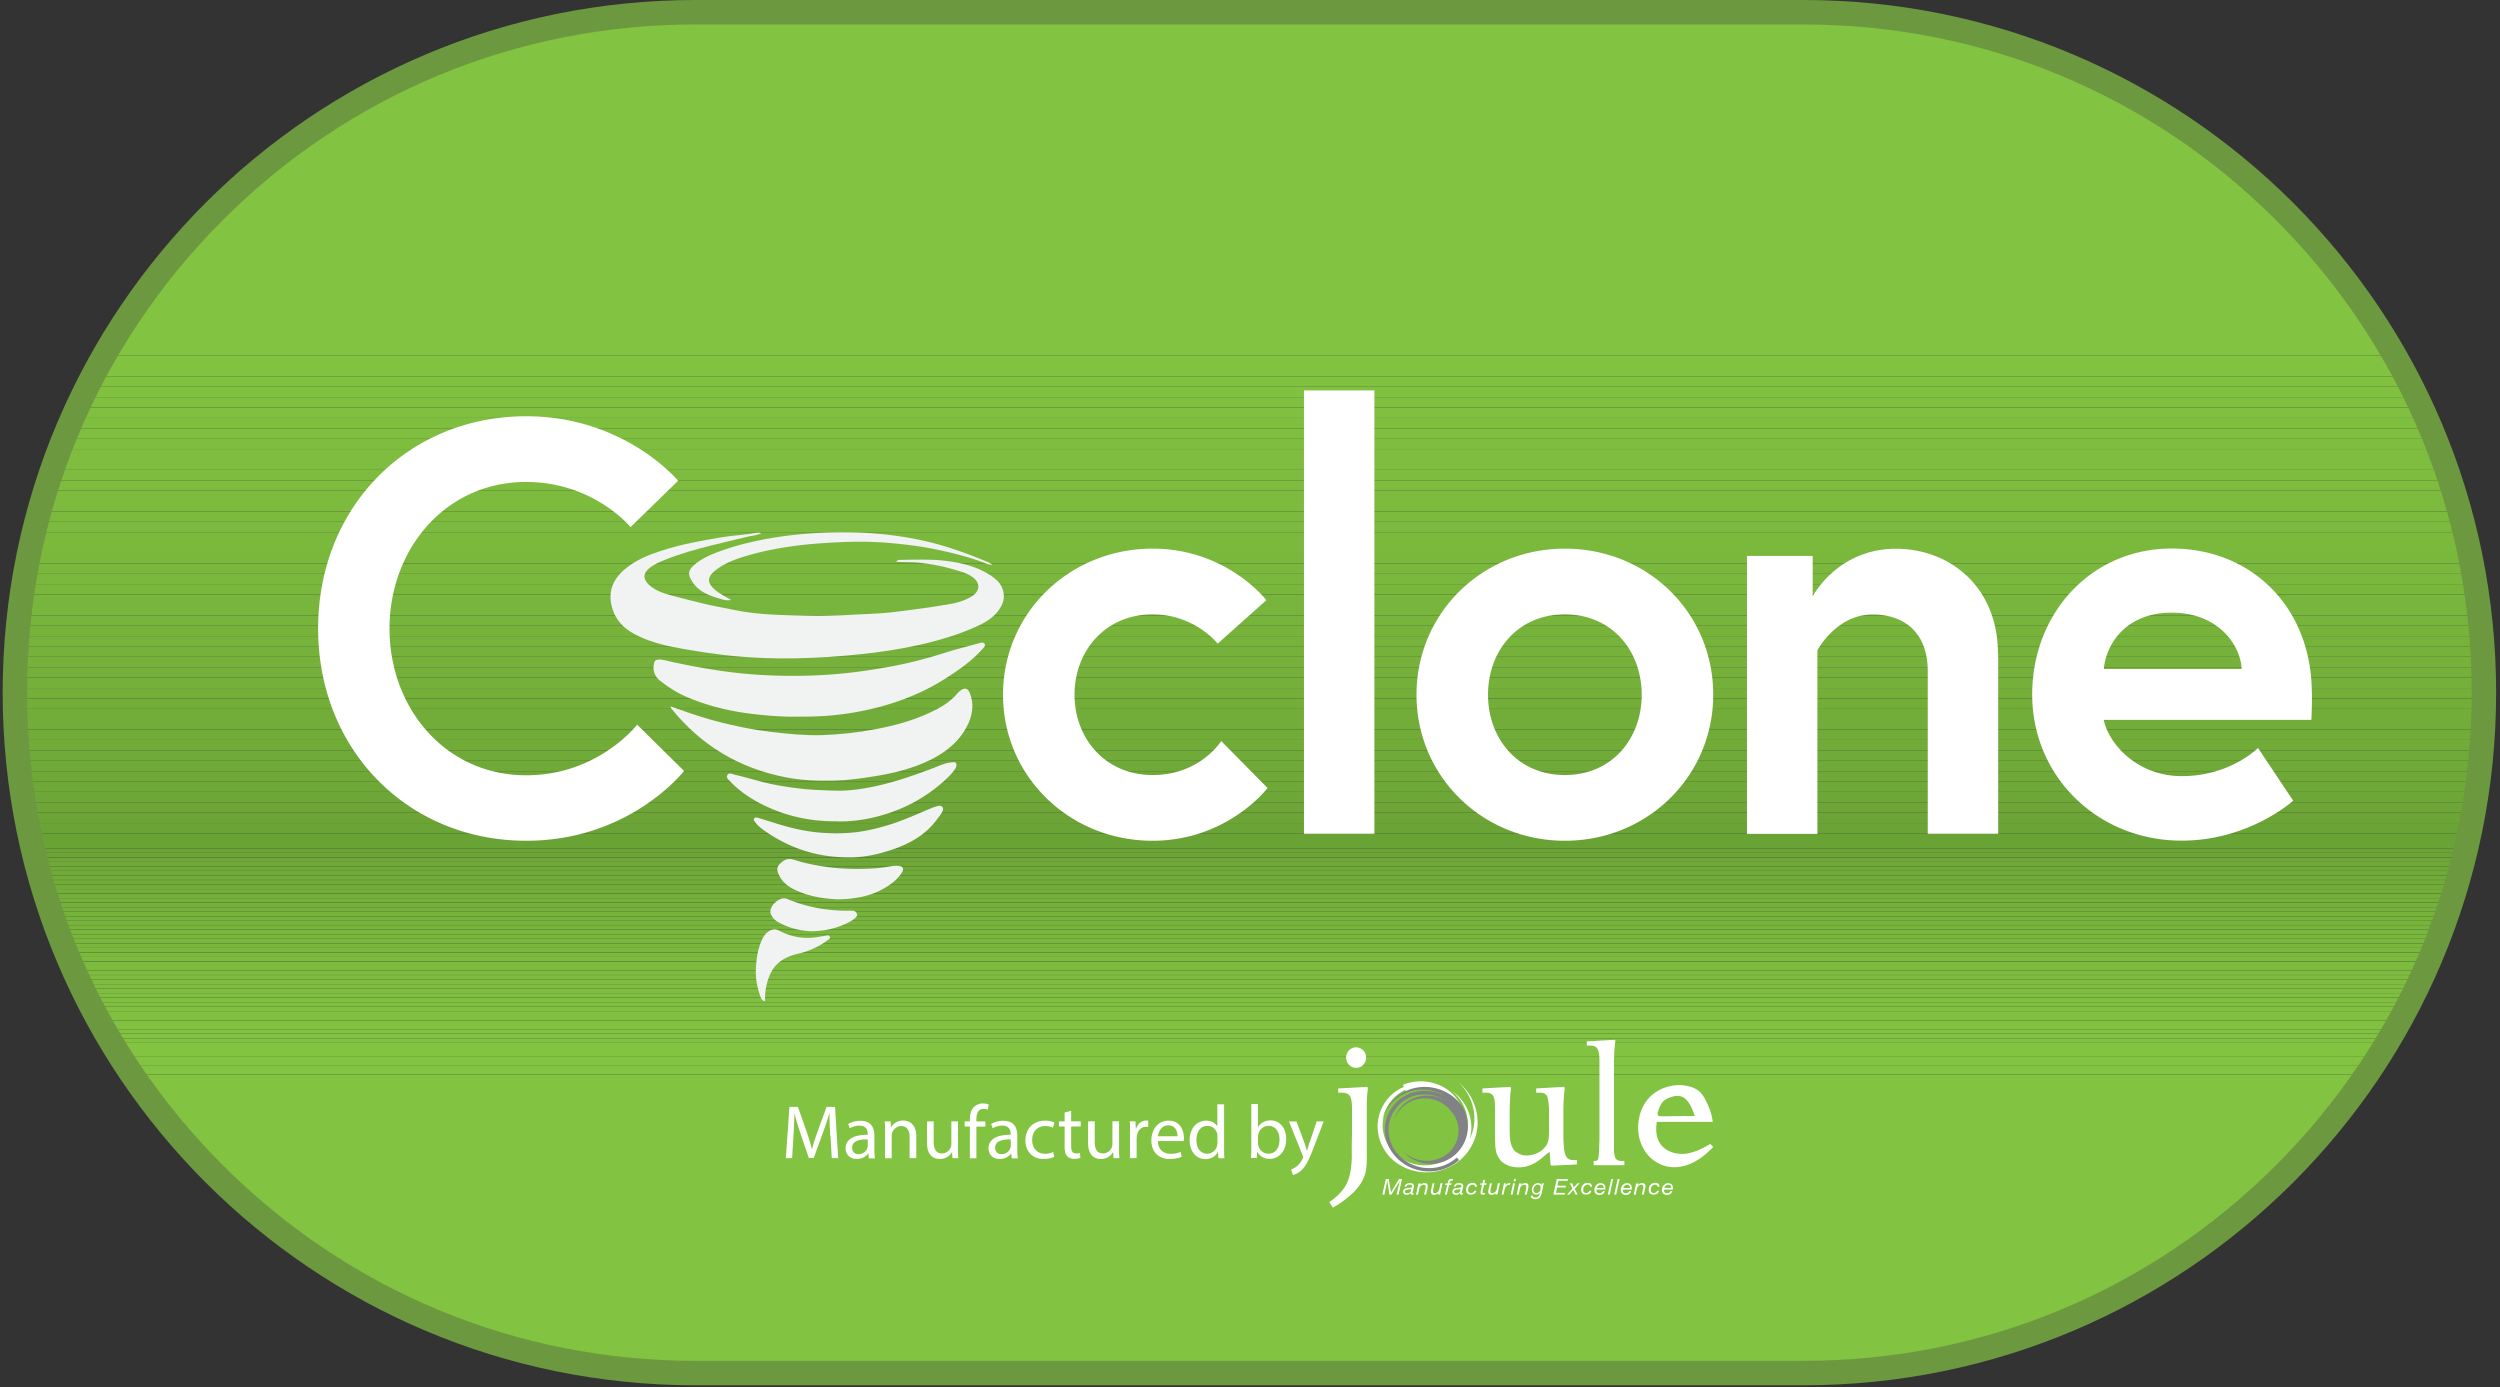 <svg xmlns="http://www.w3.org/2000/svg" id="Layer_1" version="1.1" viewBox="0 0 206.6 114.65"><rect x="0" y="0" width="206.6" height="114.65" fill="#333333" stroke="none"/><defs><clipPath id="clippath"><path d="M57.46 113.47c-31.01 0-56.23-25.23-56.23-56.23S26.45 1.01 57.46 1.01h91.58c31.01 0 56.23 25.22 56.23 56.23s-25.22 56.23-56.23 56.23z" style="fill:none"/></clipPath><style>.st1{fill:#71ac39}.st2{fill:#79b73d}.st3{fill:#f1f2f2}.st4{fill:#6ba436}.st5{fill:#78b53c}.st6{fill:#7fbf40}.st7{fill:#7ab73d}.st8{fill:#7ab83d}.st10,.st9{fill:#fff}.st11{fill:#6ca536}.st12{fill:#71ab38}.st13{fill:#76b23b}.st14{fill:#74af3a}.st10{fill-rule:evenodd}.st17{fill:#7fbe3f}.st18{fill:#6fa938}.st21{fill:#81c240}.st28{fill:#80c040}.st30{fill:#7cbb3e}.st31{fill:#7ebe3f}.st32{fill:#73ae39}.st33{fill:#76b33b}.st35{fill:#7bb93d}.st36{fill:#70aa38}.st37{fill:#7dbc3f}.st38{fill:#81c140}.st42{fill:#6ea837}.st43{fill:#7dbc3e}.st44{fill:#72ad39}.st45{fill:#7ebd3f}.st47{fill:#6da737}.st48{fill:#81c241}.st51{fill:#79b63c}.st52{fill:#82c341}.st54{fill:#7cba3e}.st55{fill:#74b03a}</style></defs><g style="clip-path:url(#clippath)"><path d="M1.23 1.01h204.04v24.94H1.23z" class="st52"/><path d="M1.23 25.95h204.04v.86H1.23zm0 .86h204.04v.86H1.23zm0 .86h204.04v.86H1.23zm0 .86h204.04v.86H1.23z" class="st52"/><path d="M1.23 29.39h204.04v.86H1.23z" class="st48"/><path d="M1.23 30.24h204.04v.86H1.23z" class="st21"/><path d="M1.23 31.1h204.04v.86H1.23z" class="st38"/><path d="M1.23 31.96h204.04v.86H1.23z" style="fill:#80c140"/><path d="M1.23 32.82h204.04v.86H1.23z" class="st28"/><path d="M1.23 33.68h204.04v.86H1.23z" style="fill:#80bf40"/><path d="M1.23 34.54h204.04v.86H1.23z" class="st6"/><path d="M1.23 35.4h204.04v.86H1.23z" class="st17"/><path d="M1.23 36.25h204.04v.86H1.23z" class="st31"/><path d="M1.23 37.11h204.04v.86H1.23zm0 .86h204.04v.86H1.23z" class="st45"/><path d="M1.23 38.83h204.04v.86H1.23z" class="st37"/><path d="M1.23 39.69h204.04v.86H1.23z" class="st43"/><path d="M1.23 40.55h204.04v.86H1.23z" style="fill:#7dbb3e"/><path d="M1.23 41.4h204.04v.86H1.23z" class="st30"/><path d="M1.23 42.26h204.04v.86H1.23z" class="st54"/><path d="M1.23 43.12h204.04v.86H1.23z" style="fill:#7bba3e"/><path d="M1.23 43.98h204.04v.86H1.23zm0 .86h204.04v.86H1.23z" class="st35"/><path d="M1.23 45.7h204.04v.86H1.23z" class="st8"/><path d="M1.23 46.56h204.04v.86H1.23z" class="st7"/><path d="M1.23 47.41h204.04v.86H1.23z" class="st2"/><path d="M1.23 48.27h204.04v.86H1.23z" class="st51"/><path d="M1.23 49.13h204.04v.86H1.23zm0 .86h204.04v.86H1.23z" class="st5"/><path d="M1.23 50.85h204.04v.86H1.23z" style="fill:#77b43c"/><path d="M1.23 51.71h204.04v.86H1.23z" style="fill:#77b33b"/><path d="M1.23 52.57h204.04v.86H1.23z" class="st33"/><path d="M1.23 53.42h204.04v.86H1.23z" class="st13"/><path d="M1.23 54.28h204.04v.86H1.23z" style="fill:#75b13b"/><path d="M1.23 55.14h204.04V56H1.23z" style="fill:#75b03a"/><path d="M1.23 56h204.04v.86H1.23z" class="st55"/><path d="M1.23 56.86h204.04v.86H1.23z" class="st14"/><path d="M1.23 57.72h204.04v.86H1.23z" class="st32"/><path d="M1.23 58.57h204.04v.86H1.23zm0 .86h204.04v.86H1.23z" class="st44"/><path d="M1.23 60.29h204.04v.86H1.23z" class="st1"/><path d="M1.23 61.15h204.04v.86H1.23z" class="st12"/><path d="M1.23 62.01h204.04v.86H1.23z" class="st36"/><path d="M1.23 62.87h204.04v.86H1.23z" class="st18"/><path d="M1.23 63.73h204.04v.86H1.23z" style="fill:#6fa837"/><path d="M1.23 64.58h204.04v.86H1.23z" class="st42"/><path d="M1.23 65.44h204.04v.86H1.23z" class="st47"/><path d="M1.23 66.3h204.04v.86H1.23z" style="fill:#6da636"/><path d="M1.23 67.16h204.04v.86H1.23z" class="st11"/><path d="M1.23 68.02h204.04v.86H1.23z" class="st4"/><path d="M1.23 68.88h204.04v.86H1.23zm0 .86h204.04v.37H1.23z" style="fill:#6aa335"/><path d="M1.23 70.11h204.04v.37H1.23z" class="st4"/><path d="M1.23 70.48h204.04v.37H1.23z" class="st11"/><path d="M1.23 70.86h204.04v.37H1.23z" class="st47"/><path d="M1.23 71.23h204.04v.37H1.23z" class="st42"/><path d="M1.23 71.6h204.04v.37H1.23z" class="st18"/><path d="M1.23 71.98h204.04v.37H1.23z" class="st36"/><path d="M1.23 72.35h204.04v.37H1.23z" class="st12"/><path d="M1.23 72.73h204.04v.37H1.23z" class="st1"/><path d="M1.23 73.1h204.04v.37H1.23z" class="st44"/><path d="M1.23 73.47h204.04v.37H1.23z" class="st32"/><path d="M1.23 73.85h204.04v.37H1.23z" class="st14"/><path d="M1.23 74.22h204.04v.37H1.23z" class="st55"/><path d="M1.23 74.6h204.04v.37H1.23z" style="fill:#75b13a"/><path d="M1.23 74.97h204.04v.37H1.23z" class="st13"/><path d="M1.23 75.34h204.04v.37H1.23z" class="st33"/><path d="M1.23 75.72h204.04v.37H1.23z" style="fill:#77b43b"/><path d="M1.23 76.09h204.04v.37H1.23z" style="fill:#78b43c"/><path d="M1.23 76.46h204.04v.37H1.23z" class="st5"/><path d="M1.23 76.84h204.04v.37H1.23z" class="st51"/><path d="M1.23 77.21h204.04v.37H1.23z" class="st2"/><path d="M1.23 77.59h204.04v.37H1.23z" class="st7"/><path d="M1.23 77.96h204.04v.37H1.23z" class="st8"/><path d="M1.23 78.33h204.04v.37H1.23z" class="st35"/><path d="M1.23 78.71h204.04v.37H1.23z" style="fill:#7bb93e"/><path d="M1.23 79.08h204.04v.37H1.23z" class="st54"/><path d="M1.23 79.46h204.04v.37H1.23zm0 .37h204.04v.37H1.23z" class="st30"/><path d="M1.23 80.2h204.04v.37H1.23z" class="st43"/><path d="M1.23 80.58h204.04v.37H1.23z" class="st37"/><path d="M1.23 80.95h204.04v.37H1.23zm0 .38h204.04v.37H1.23z" class="st45"/><path d="M1.23 81.7h204.04v.37H1.23z" class="st31"/><path d="M1.23 82.07h204.04v.37H1.23z" class="st17"/><path d="M1.23 82.45h204.04v.37H1.23z" style="fill:#7fbf3f"/><path d="M1.23 82.82h204.04v.37H1.23z" class="st6"/><path d="M1.23 83.19h204.04v.37H1.23zm0 .38h204.04v.37H1.23zm0 .37h204.04v.37H1.23z" class="st28"/><path d="M1.23 84.32h204.04v.37H1.23zm0 .37h204.04v.37H1.23z" class="st38"/><path d="M1.23 85.06h204.04v.37H1.23z" class="st21"/><path d="M1.23 85.44h204.04v.37H1.23z" class="st48"/><path d="M1.23 85.81h204.04v.37H1.23z" style="fill:#82c241"/><path d="M1.23 86.19h204.04v.37H1.23zm0 .37h204.04v.37H1.23zm0 .37h204.04v.37H1.23zm0 .38h204.04v.37H1.23zm0 .37h204.04v.37H1.23zm0 .38h204.04v.37H1.23zm0 .37h204.04v.37H1.23z" class="st52"/><path d="M1.23 88.8h204.04v24.67H1.23z" class="st52"/></g><path d="M149.04 2.02c14.75 0 28.62 5.74 39.05 16.17s16.17 24.3 16.17 39.05-5.74 28.62-16.17 39.05-24.3 16.17-39.05 16.17H57.46c-14.75 0-28.62-5.74-39.05-16.17S2.24 71.99 2.24 57.24s5.74-28.62 16.17-39.05S42.71 2.02 57.46 2.02zm0-2.02H57.46C25.85 0 .22 25.63.22 57.24s25.63 57.24 57.24 57.24h91.58c31.61 0 57.24-25.63 57.24-57.24S180.65 0 149.04 0" style="fill:#6c983f"/><path d="m114.77 97.44.18 1.1.66-1.1h.25l-.28 1.28h-.17l.27-1.12-.69 1.12h-.17l-.17-1.12h-.01l-.23 1.12h-.17l.28-1.28zm1.4 1.14s.08.03.12.03q.195 0 .27-.12c.03-.03.04-.07.05-.11 0-.04.02-.08.03-.13q-.03.03-.09.03c-.03 0-.07.01-.11.02-.04 0-.08 0-.12.01s-.07.01-.11.03-.06.03-.08.05q-.03.03-.03.09c0 .04.02.08.05.1m-.03-.64s.06-.07.09-.09c.04-.03.08-.04.13-.06.05-.01.1-.02.15-.02s.09 0 .14.01c.04 0 .08.02.11.04s.06.04.08.07q.03.045.03.12c0 .03 0 .05-.01.09 0 .03-.01.06-.02.08l-.06.25s0 .04-.02.06c0 .02-.01.05-.01.07s0 .04.01.04c0 0 .02.01.03.01h.06l-.02.11s-.03 0-.05.01h-.05c-.04 0-.08-.01-.1-.03s-.03-.05-.03-.1-.08.07-.13.1c-.05.02-.12.03-.2.03-.04 0-.08 0-.12-.01-.04 0-.07-.02-.09-.05a.16.16 0 0 1-.06-.08c-.02-.03-.02-.07-.02-.12 0-.07.02-.12.05-.16q.045-.06.12-.09c.05-.02.1-.03.16-.04.06 0 .11-.01.17-.02.04 0 .08 0 .11-.01.03 0 .06-.01.08-.02.02 0 .03-.02.04-.04 0-.02.01-.04.01-.07s0-.05-.02-.06c-.01-.02-.03-.03-.05-.04-.02 0-.04-.02-.06-.02h-.16c-.03 0-.06.02-.08.03s-.04.03-.06.05-.03.05-.03.08h-.16c0-.05.02-.1.05-.13m1.28-.14-.03.14q.06-.075.15-.12c.06-.03.13-.04.19-.04.09 0 .16.02.2.06s.07.1.07.18v.08c0 .03-.01.07-.02.1l-.12.53h-.16l.12-.54v-.14c0-.04-.02-.08-.05-.1a.2.2 0 0 0-.12-.03c-.04 0-.09.01-.13.03s-.08.05-.11.08c-.03.02-.05.05-.07.09-.02.03-.03.07-.04.11l-.11.51h-.16l.2-.93h.15Zm1.42.93.03-.14q-.06.075-.15.12c-.06.03-.13.04-.19.04-.09 0-.16-.02-.2-.06a.25.25 0 0 1-.07-.18v-.08c0-.03.01-.07.02-.1l.12-.53h.16l-.12.54v.14c0 .04.02.08.05.1q.045.03.12.03c.05 0 .09 0 .12-.03a.4.4 0 0 0 .1-.07c.03-.03.06-.06.08-.1s.04-.07.04-.11l.11-.51h.16l-.2.93h-.15Zm.6-.79.03-.13h.17l.03-.14c.01-.04.03-.08.05-.12.02-.03.05-.06.08-.08q.06-.03.15-.03h.07c.02 0 .04 0 .07.01l-.03.13h-.08c-.04 0-.07 0-.09.02a.12.12 0 0 0-.05.05c-.01.02-.02.05-.03.07s-.01.06-.02.08h.19l-.03.13h-.19l-.18.8h-.16l.18-.8h-.17Zm.81.65s.08.03.12.03q.195 0 .27-.12c.03-.03.04-.07.05-.11 0-.04.02-.08.03-.13q-.03.03-.09.03c-.03 0-.07.01-.11.02-.04 0-.08 0-.12.01-.04 0-.07.01-.11.03-.03.01-.06.03-.08.05q-.03.03-.03.09c0 .04.02.08.05.1m-.03-.64s.06-.07.09-.09c.04-.03.08-.04.13-.06.05-.01.1-.02.15-.02s.09 0 .14.01c.04 0 .08.02.11.04s.06.04.08.07q.03.045.03.12c0 .03 0 .05-.01.09 0 .03-.01.06-.02.08l-.06.25s0 .04-.02.06c0 .02-.01.05-.01.07s0 .04.01.04c0 0 .02.01.03.01h.06l-.02.11s-.03 0-.05.01h-.05c-.04 0-.08-.01-.1-.03s-.03-.05-.03-.1-.08.07-.13.1c-.05.02-.12.03-.2.03-.04 0-.08 0-.12-.01-.04 0-.07-.02-.09-.05a.16.16 0 0 1-.06-.08c-.02-.03-.02-.07-.02-.12 0-.07.02-.12.05-.16q.045-.06.12-.09c.05-.02.1-.03.16-.04.06 0 .11-.01.17-.02.04 0 .08 0 .11-.01.03 0 .06-.01.08-.02.02 0 .03-.02.04-.04 0-.02.01-.04.01-.07s0-.05-.02-.06c-.01-.02-.03-.03-.05-.04-.02 0-.04-.02-.06-.02h-.16c-.03 0-.06.02-.08.03s-.04.03-.06.05-.03.05-.03.08h-.16c0-.05.02-.1.05-.13m1.65.02s-.09-.05-.15-.05-.12.01-.16.04a.4.4 0 0 0-.12.1.4.4 0 0 0-.07.14c-.02.05-.02.1-.02.15 0 .04 0 .07.01.1 0 .03.02.06.04.08s.04.04.07.06a.35.35 0 0 0 .29-.03c.05-.03.08-.08.11-.14h.16c-.03.11-.08.19-.16.24-.08.06-.17.08-.29.08-.13 0-.23-.03-.3-.1s-.1-.17-.1-.3c0-.07.01-.15.03-.21.02-.07.06-.13.1-.18.05-.05.1-.1.17-.13s.14-.05.23-.05c.11 0 .2.03.26.08s.1.13.1.24h-.16c0-.06-.02-.1-.05-.13m1.02-.15-.03.13h-.19l-.12.55v.06c0 .02 0 .04.03.05.02 0 .04.01.07.01h.05c.02 0 .03 0 .05-.01l-.03.14h-.2c-.03 0-.05-.01-.07-.02a.14.14 0 0 1-.07-.12v-.08l.13-.58h-.16l.03-.13h.16l.06-.28h.16l-.06.28zm.71.93.03-.14q-.06.075-.15.12c-.06.03-.13.04-.19.04-.09 0-.16-.02-.2-.06a.25.25 0 0 1-.07-.18v-.08c0-.03.01-.07.02-.1l.12-.53h.16l-.12.54v.14c0 .04.02.08.05.1q.045.03.12.03c.075 0 .09 0 .12-.03a.4.4 0 0 0 .1-.07c.03-.03.06-.06.08-.1s.04-.07.04-.11l.11-.51h.16l-.2.93h-.15Zm.88-.93-.05.2c.04-.06.09-.12.14-.16a.37.37 0 0 1 .21-.06h.06l-.04.16h-.14q-.06.015-.12.06c-.03.03-.06.06-.09.1a.4.4 0 0 0-.05.11c-.01.04-.02.08-.03.11l-.09.41h-.16l.2-.93h.15Zm.63-.17.04-.19h.16l-.04.19zm.12.17-.2.93h-.16l.2-.93zm.53 0-.03.14q.06-.075.15-.12c.06-.03.13-.04.19-.04.09 0 .16.02.2.06s.07.1.07.18v.08c0 .03-.01.07-.02.1l-.12.53h-.16l.12-.54v-.14c0-.04-.02-.08-.05-.1a.2.2 0 0 0-.12-.03c-.04 0-.09.01-.13.03s-.08.05-.11.08c-.03.02-.05.05-.07.09-.02.03-.03.07-.04.11l-.11.51h-.16l.2-.93h.15Zm1.02.65s.02.06.04.08.04.04.07.05.06.02.11.02c.06 0 .11-.01.16-.04.04-.03.08-.07.11-.11a.35.35 0 0 0 .06-.14c.01-.05.02-.1.02-.15a.28.28 0 0 0-.06-.18.26.26 0 0 0-.19-.07c-.06 0-.11.02-.15.05s-.08.07-.11.11-.05.09-.07.14c-.01.05-.02.1-.02.14 0 .03 0 .07.02.1m.62.29-.04.11c-.04.09-.1.16-.17.2a.54.54 0 0 1-.27.06c-.05 0-.1 0-.14-.02a.3.3 0 0 1-.12-.05c-.04-.02-.06-.05-.09-.09a.3.3 0 0 1-.03-.13h.16s.01.06.03.08c.01.02.03.04.05.05s.05.02.08.02h.09q.09 0 .15-.03c.04-.02.07-.05.1-.08q.03-.045.06-.12c.01-.05.03-.09.04-.14s-.08.08-.13.1-.11.03-.17.03-.11 0-.16-.03a.23.23 0 0 1-.11-.08c-.03-.03-.05-.07-.07-.12s-.02-.1-.02-.15q0-.105.03-.21c.02-.07.06-.13.1-.18s.1-.1.16-.13a.47.47 0 0 1 .31-.04c.03 0 .06.02.09.04s.05.04.07.06.03.05.04.08l.03-.17h.15l-.17.8s-.02.09-.04.14m2.21-1.29-.03.14h-.75l-.09.41h.7l-.03.14h-.7l-.1.45h.76l-.04.14h-.93l.28-1.28zm.15.35h.19l.14.34.29-.34h.2l-.42.45.25.48h-.19l-.17-.38-.33.38h-.19l.45-.49zm1.63.16s-.09-.05-.15-.05-.12.01-.16.04a.4.4 0 0 0-.12.1.4.4 0 0 0-.07.14c-.02.05-.02.1-.02.15 0 .04 0 .07.01.1 0 .03.02.06.04.08s.04.04.07.06a.35.35 0 0 0 .29-.03c.05-.03.08-.08.11-.14h.16c-.03.11-.08.19-.16.24-.08.06-.17.08-.29.08-.13 0-.23-.03-.3-.1s-.1-.17-.1-.3c0-.07.01-.15.03-.21.02-.07.06-.13.1-.18.05-.05.1-.1.17-.13s.14-.05.23-.05c.11 0 .2.03.26.08s.1.13.1.24h-.16c0-.06-.02-.1-.05-.13m1.17.13s-.02-.06-.04-.08a.4.4 0 0 0-.07-.06.4.4 0 0 0-.11-.02c-.05 0-.09 0-.12.02-.04.01-.07.03-.1.06-.03.02-.05.05-.07.08s-.03.07-.04.1h.56v-.1m-.6.31s0 .07.02.1c.01.03.03.05.06.07.02.02.05.03.08.04s.06.02.09.02c.07 0 .13-.02.18-.05a.22.22 0 0 0 .1-.13h.16a.35.35 0 0 1-.06.14c-.03.04-.06.07-.1.1a.3.3 0 0 1-.13.06c-.05.01-.1.02-.15.02-.08 0-.15-.01-.2-.04a.3.3 0 0 1-.13-.09c-.03-.04-.05-.08-.07-.12a.6.6 0 0 1 .02-.37c.03-.07.06-.14.11-.19s.1-.09.16-.12.12-.04.19-.04c.14 0 .25.04.31.11.07.07.1.17.1.3v.12h-.73v.08m1.37-.95-.28 1.28h-.16l.28-1.28zm.53 0-.28 1.28h-.16l.28-1.28zm.86.63s-.02-.06-.04-.08a.4.4 0 0 0-.07-.06.4.4 0 0 0-.11-.02c-.05 0-.09 0-.12.02-.04.01-.07.03-.1.06-.03.02-.05.05-.07.08s-.03.07-.05.1h.56zm-.59.31s0 .07.02.1c.01.03.03.05.06.07.02.02.05.03.08.04s.06.02.09.02c.07 0 .13-.02.18-.05a.22.22 0 0 0 .1-.13h.16a.35.35 0 0 1-.06.14c-.03.04-.06.07-.1.1a.3.3 0 0 1-.13.06c-.05.01-.1.02-.15.02-.08 0-.15-.01-.2-.04a.3.3 0 0 1-.13-.09c-.03-.04-.05-.08-.07-.12a.6.6 0 0 1 .02-.37c.03-.07.06-.14.11-.19s.1-.09.16-.12.12-.04.19-.04c.14 0 .25.04.31.11.07.07.1.17.1.3v.12h-.73v.08m1.28-.6-.03.14q.06-.075.15-.12c.06-.03.13-.04.19-.04.09 0 .16.02.2.06s.07.1.07.18v.08c0 .03-.01.07-.02.1l-.12.53h-.16l.12-.54v-.14c0-.04-.02-.08-.05-.1a.2.2 0 0 0-.12-.03c-.04 0-.09.01-.13.03s-.08.05-.11.08c-.03.02-.05.05-.07.09-.02.03-.03.07-.04.11l-.11.51h-.16l.2-.93h.15Zm1.54.16s-.09-.05-.15-.05-.12.01-.16.04a.4.4 0 0 0-.12.1.4.4 0 0 0-.07.14c-.02.05-.02.1-.02.15 0 .04 0 .07.01.1 0 .03.02.06.04.08s.04.04.07.06a.35.35 0 0 0 .29-.03c.05-.03.08-.08.11-.14h.16c-.03.11-.08.19-.16.24-.08.06-.17.08-.29.08-.13 0-.23-.03-.3-.1s-.1-.17-.1-.3c0-.07.01-.15.03-.21.02-.07.06-.13.1-.18.05-.05.1-.1.17-.13s.14-.05.23-.05c.11 0 .2.03.26.08s.1.13.1.24h-.16c0-.06-.02-.1-.05-.13m1.17.13s-.02-.06-.04-.08a.4.4 0 0 0-.07-.06.4.4 0 0 0-.11-.02c-.05 0-.09 0-.12.02-.04.01-.07.03-.1.06-.03.02-.05.05-.07.08s-.03.07-.05.1h.56zm-.59.31s0 .07.02.1c.01.03.03.05.06.07.02.02.05.03.08.04s.06.02.09.02c.07 0 .13-.02.18-.05a.22.22 0 0 0 .1-.13h.16a.35.35 0 0 1-.06.14c-.03.04-.06.07-.1.1a.3.3 0 0 1-.13.06c-.05.01-.1.02-.15.02-.08 0-.15-.01-.2-.04a.3.3 0 0 1-.13-.09c-.03-.04-.05-.08-.07-.12a.6.6 0 0 1 .02-.37c.03-.07.06-.14.11-.19s.1-.09.16-.12.12-.04.19-.04c.14 0 .25.04.31.11.07.07.1.17.1.3v.12h-.73v.08" class="st9"/><path d="m116.13 90.06.08.16c1.07-.56 2.51-.45 3.51.32 1.01.75 1.47 2.16 1.03 3.39.54-1.18.22-2.7-.81-3.62-1.02-.94-2.65-1.22-4-.66l.08.17c-.78.33-1.43.94-1.79 1.68-.38.74-.48 1.6-.29 2.41s.66 1.56 1.34 2.09 1.54.84 2.42.88 1.77-.2 2.51-.68c.74-.47 1.32-1.18 1.62-1.98.65-1.61.14-3.58-1.25-4.73 1.3 1.25 1.6 3.18.89 4.6.42-1.53-.28-3.15-1.49-3.92 1.13.87 1.62 2.45 1.13 3.8-.23.67-.68 1.28-1.29 1.69-.6.42-1.35.65-2.1.64-.75 0-1.51-.25-2.11-.69a3.3 3.3 0 0 1-1.24-1.8c-.19-.71-.13-1.49.19-2.17.31-.68.88-1.26 1.58-1.58" class="st10"/><path d="M120.58 95.86c-.93.88-2.38 1.17-3.61.77-1.23-.38-2.23-1.42-2.46-2.66-.25-1.23.3-2.57 1.39-3.28 1.08-.73 2.6-.72 3.68-.01-.84-.61-2.02-.81-3.08-.47-1.06.33-1.93 1.2-2.27 2.27.33-1.31 1.51-2.4 2.92-2.61 1.4-.23 2.88.39 3.66 1.53.43.69.59 1.51.44 2.27-.14.76-.58 1.46-1.2 1.92a3.063 3.063 0 0 1-4.06-.4c.53.47 1.23.74 1.92.74s1.36-.25 1.83-.69c.98-.88 1.03-2.4.26-3.31-.57-.83-1.67-1.3-2.69-1.12-1.02.15-1.89.94-2.13 1.91.15-.81.73-1.57 1.55-1.93.82-.37 1.86-.33 2.69.14-.99-.64-2.38-.65-3.35 0-.99.64-1.5 1.87-1.27 3 .21 1.13 1.12 2.09 2.26 2.44 1.13.37 2.46.1 3.32-.71z" style="fill:#808285"/><path d="m130.32 96.23-2.1.1-.08-.07-.08-1.08c-.23.18-.45.36-.65.53s-.42.32-.65.44c-.18.1-.38.17-.58.23q-.3.09-.69.09c-.37 0-.7-.07-1-.22-.26-.13-.47-.3-.61-.53-.06-.1-.11-.19-.16-.3-.05-.1-.08-.21-.1-.34-.02-.12-.04-.27-.05-.43s-.02-.34-.02-.56v-2.5q0-.75-.15-1.02c-.1-.18-.3-.27-.59-.27h-.3v-.35l2.28-.13.09.07c-.02.16-.04.3-.05.41-.02.11-.02.19-.02.24-.03.46-.05.93-.05 1.39v1.39c0 .46.02.81.07 1.04s.12.43.24.61c.08.13.19.22.32.29.22.15.47.23.75.23s.54-.05.81-.16c.26-.11.48-.25.65-.45.16-.15.27-.33.33-.53s.08-.51.08-.93v-1.83c-.03-.5-.08-.84-.17-1.02-.1-.18-.29-.27-.59-.27h-.3v-.35l2.28-.13.09.07c-.02.16-.04.3-.05.41-.02.11-.02.19-.02.25-.04.54-.06 1.08-.05 1.61v1.59c0 .28 0 .53.02.74.02.22.03.41.05.57.05.3.13.51.25.63q.18.18.48.18h.32v.35Zm3.94.06h-2.56v-.35h.09c.11 0 .19-.02.23-.07s.07-.15.09-.32a9 9 0 0 0 .05-.8c0-.17.01-.34.02-.53V87.7c0-.5-.05-.84-.16-1.02s-.3-.27-.59-.27h-.3v-.35l2.28-.13.09.07c-.03.23-.05.43-.07.6q-.03.255-.03.51c0 .17-.01.37-.02.59v7.19c0 .39.04.67.13.82s.24.23.46.23h.27v.35Zm7.07-1.75c-.65.39-1.36.74-2.12.81-.76.06-1.59-.21-2.01-.84-.35-.52-.38-1.19-.28-1.8h4.62c-.06-.59-.27-1.15-.53-1.68-.15-.3-.32-.61-.57-.83-.31-.27-.71-.41-1.12-.48-1.07-.17-2.22.17-2.98.94-.67.69-.99 1.67-.96 2.63.04 2.01 1.72 3.59 3.76 3.07.95-.24 1.77-.86 2.44-1.58-.08-.08-.16-.17-.24-.25Zm-4.31-2.66c.08-.29.18-.58.38-.81.19-.2.44-.33.71-.41.23-.08.48-.13.71-.08.22.04.41.17.56.33s.27.35.37.55c.12.25.23.5.3.77-.92 0-1.85.01-2.77.02-.23 0-.34-.09-.28-.32 0-.02 0-.03.01-.05Zm-23.97-1.98c-.06.42-.09.84-.1 1.26v4.64q0 .495-.06.87c-.04.25-.11.49-.21.71-.17.4-.47.81-.88 1.21-.42.4-.91.77-1.48 1.11l-.15.09-.02.01-.3-.46.24-.17c.26-.19.51-.42.74-.68s.41-.54.54-.85q.135-.33.21-.72c.05-.26.08-.53.11-.81.02-.28.03-.55.02-.82v-.77c.01-.41.02-.8.02-1.16v-1.77q0-.75-.18-1.02t-.66-.27h-.3v-.35l2.38-.13.08.07Z" class="st9"/><path d="M112.07 86.55c.46 0 .83.38.83.85s-.37.85-.83.85-.83-.38-.83-.85.37-.85.83-.85" class="st10"/><path d="M68.61 93.85c-.03-.59-.07-1.3-.06-1.83h-.02c-.14.5-.32 1.02-.53 1.61l-.75 2.06h-.41l-.69-2.02c-.2-.6-.37-1.14-.49-1.65h-.01c-.01.53-.04 1.24-.08 1.87l-.11 1.82h-.52l.3-4.24h.7l.72 2.05c.18.52.32.99.43 1.43h.02c.11-.43.26-.89.45-1.43l.75-2.05h.7l.26 4.24h-.53l-.11-1.86Zm3.19 1.86-.04-.38h-.02c-.17.24-.5.45-.93.45-.62 0-.93-.43-.93-.87 0-.74.65-1.14 1.83-1.13v-.06c0-.25-.07-.7-.69-.7-.28 0-.58.09-.79.23l-.13-.36c.25-.16.62-.27 1-.27.93 0 1.16.63 1.16 1.24V95c0 .26.01.52.05.73h-.5Zm-.09-1.55c-.6-.01-1.29.09-1.29.69 0 .36.24.53.52.53.4 0 .65-.25.74-.51q.03-.09.03-.18zm1.43-.67c0-.31 0-.57-.03-.82h.49l.03.5h.01c.15-.29.5-.57 1.01-.57.42 0 1.07.25 1.07 1.29v1.82h-.55v-1.75c0-.49-.18-.9-.7-.9-.36 0-.65.26-.74.57-.03.07-.04.16-.04.26v1.83h-.55V93.5Zm6.03 1.39c0 .31 0 .59.03.83h-.49l-.03-.5h-.01c-.14.25-.46.57-1.01.57-.48 0-1.05-.26-1.05-1.33v-1.78h.55v1.68c0 .58.18.97.68.97.37 0 .63-.26.73-.5.03-.08.05-.18.05-.28v-1.87h.55zm.98.83v-2.62h-.43v-.42h.43v-.14c0-.43.09-.82.35-1.06.21-.2.48-.28.74-.28.19 0 .36.04.47.09l-.08.43a.8.8 0 0 0-.35-.07c-.47 0-.59.41-.59.88v.16h.74v.42h-.74v2.62h-.55Zm3.46 0-.04-.38h-.02c-.17.24-.5.45-.93.45-.62 0-.93-.43-.93-.87 0-.74.65-1.14 1.83-1.13v-.06c0-.25-.07-.7-.69-.7-.28 0-.58.09-.79.23l-.13-.36c.25-.16.62-.27 1-.27.93 0 1.16.63 1.16 1.24V95c0 .26.01.52.05.73h-.5Zm-.08-1.55c-.6-.01-1.29.09-1.29.69 0 .36.24.53.52.53.4 0 .65-.25.74-.51q.03-.09.03-.18zm3.59 1.44c-.14.08-.47.18-.87.18-.92 0-1.51-.62-1.51-1.55s.64-1.62 1.63-1.62c.33 0 .62.08.77.16l-.13.43c-.13-.08-.34-.14-.64-.14-.7 0-1.07.52-1.07 1.15 0 .7.45 1.14 1.06 1.14.31 0 .52-.08.68-.15l.09.41Zm1.4-3.8v.87h.79v.42h-.79v1.64c0 .38.11.59.41.59.14 0 .25-.02.32-.04l.03.41c-.11.04-.28.08-.49.08-.26 0-.47-.08-.6-.23-.16-.16-.21-.43-.21-.79v-1.66h-.47v-.42h.47v-.73zm3.96 3.08c0 .31 0 .59.03.83h-.49l-.03-.5h-.01c-.14.25-.46.57-1.01.57-.48 0-1.05-.26-1.05-1.33v-1.78h.55v1.68c0 .58.18.97.68.97.37 0 .63-.26.73-.5.03-.08.05-.18.05-.28v-1.87h.55zm.91-1.26c0-.36 0-.67-.03-.95h.48l.02.6h.03c.14-.41.47-.67.84-.67.06 0 .11 0 .16.02v.52c-.06-.01-.11-.02-.19-.02-.39 0-.67.3-.74.71-.01.08-.03.16-.03.26v1.62h-.55v-2.09Zm2.3.67c.01.75.49 1.06 1.04 1.06.4 0 .63-.07.84-.16l.09.4c-.19.09-.53.19-1.01.19-.94 0-1.5-.62-1.5-1.53s.54-1.64 1.43-1.64c.99 0 1.26.87 1.26 1.43 0 .11-.01.2-.02.26h-2.14Zm1.62-.39c0-.35-.14-.9-.77-.9-.56 0-.8.52-.85.9zm3.85-2.65v3.68c0 .27 0 .58.03.79h-.5l-.03-.53h-.01c-.17.34-.54.6-1.04.6-.74 0-1.3-.62-1.3-1.55 0-1.01.62-1.63 1.36-1.63.47 0 .78.22.92.47h.01v-1.82h.55Zm-.55 2.66c0-.07 0-.16-.03-.23a.81.81 0 0 0-.8-.64c-.57 0-.91.5-.91 1.18 0 .62.3 1.12.9 1.12.37 0 .71-.25.81-.66.02-.08.03-.15.03-.24zm2.77 1.8c.01-.21.03-.52.03-.79v-3.68h.55v1.91h.01c.19-.34.55-.56 1.04-.56.75 0 1.29.63 1.28 1.55 0 1.09-.69 1.63-1.36 1.63-.44 0-.79-.17-1.02-.57h-.02l-.03.5h-.48Zm.58-1.22c0 .07.01.14.03.2.11.38.43.65.83.65.58 0 .92-.47.92-1.17 0-.61-.31-1.13-.91-1.13-.38 0-.73.26-.84.68-.01.06-.03.14-.03.23v.55Zm3.18-1.82.67 1.8c.07.2.14.44.19.62h.01c.06-.18.12-.41.2-.63l.6-1.79h.58l-.83 2.17c-.4 1.04-.67 1.58-1.04 1.9-.27.24-.54.33-.68.36l-.14-.46c.14-.04.32-.13.48-.27.15-.12.34-.33.47-.62.03-.06.04-.1.04-.13s-.01-.08-.04-.14l-1.13-2.8h.6ZM52.65 59.88l3.88 3.83s-4.46 5.77-13.04 5.77c-9.79 0-17.2-7.51-17.2-17.54S33.7 34.4 43.49 34.4c8.14 0 12.55 5.33 12.55 5.33l-3.93 3.83s-3.05-3.73-8.63-3.73c-6.69 0-11.29 5.57-11.29 12.12s4.6 12.12 11.29 12.12c5.96 0 9.16-4.17 9.16-4.17Zm48.27 1.36 3.83 3.88s-3.3 4.36-9.5 4.36c-6.88 0-12.36-5.33-12.36-12.07s5.48-12.07 12.36-12.07c6.15 0 9.4 4.26 9.4 4.26l-4.02 3.59s-1.89-2.42-5.38-2.42c-3.93 0-6.45 3.05-6.45 6.64s2.52 6.64 6.45 6.64 5.67-2.81 5.67-2.81m6.84-28.98h5.82V68.9h-5.82zm33.82 25.15c0 6.74-5.43 12.07-12.26 12.07s-12.26-5.33-12.26-12.07 5.43-12.07 12.26-12.07 12.26 5.28 12.26 12.07m-5.91 0c0-3.59-2.42-6.64-6.35-6.64s-6.35 3.05-6.35 6.64 2.42 6.64 6.35 6.64 6.35-3.05 6.35-6.64m29.46-3.39V68.9h-5.82V55.48c0-3.3-2.04-4.7-4.56-4.7-3 0-4.56 2.96-4.56 2.96v15.17h-5.82V45.94h5.43v3.34s2.04-3.93 6.88-3.93c4.46 0 8.43 3.15 8.43 8.67Zm25.93 3.29c0 .44 0 1.31-.05 2.18h-17.16c.44 2.04 2.81 4.65 6.45 4.65 4.02 0 6.3-2.33 6.3-2.33l2.91 4.36s-3.63 3.3-9.21 3.3c-6.98 0-12.36-5.33-12.36-12.07s4.89-12.07 11.53-12.07 11.58 4.89 11.58 11.97Zm-5.81-2.03c-.1-1.99-1.94-4.65-5.77-4.65s-5.43 2.62-5.62 4.65z" class="st9"/><g id="EW2PH6"><path d="M74.06 46.44c.13-.21.28-.17.4-.17 1.21-.02 2.42-.07 3.62.07 1.35.16 2.66.46 3.81 1.23.37.25.72.54.9.95.22.51.24 1.02-.03 1.54-.48.92-1.31 1.39-2.21 1.78-.95.42-1.93.76-2.94 1.04-.96.27-1.94.49-2.92.67-1.12.21-2.24.37-3.37.49-.95.1-1.91.19-2.87.25-1.76.11-3.53.16-5.3.09-1.13-.04-2.27-.13-3.4-.26q-1.62-.195-3.21-.48c-1.28-.23-2.55-.49-3.73-1.05-.95-.44-1.75-1.05-2.13-2.08-.54-1.45-.1-2.6.99-3.5.88-.73 1.91-1.15 2.99-1.5.89-.29 1.8-.52 2.72-.7 1.32-.26 2.65-.51 4-.62.34-.03.67-.09 1.01-.14.16-.02.32-.05.54.01-.42.2-.84.21-1.23.31-.98.25-1.96.46-2.94.71-1.29.33-2.57.68-3.8 1.18-.47.19-.93.38-1.32.71-.5.42-.51.89-.03 1.34.52.49 1.18.71 1.84.89.87.24 1.76.45 2.63.67.88.22 1.78.36 2.66.55 2 .41 4.02.41 6.04.46 1.9.05 3.8-.09 5.7-.18.99-.05 1.97-.19 2.95-.32q1.425-.18 2.85-.42c.72-.12 1.43-.29 2.06-.7.67-.44.68-1.11.02-1.58-.51-.36-1.11-.49-1.68-.66-.88-.26-1.79-.41-2.7-.52-.52-.06-1.05-.04-1.58-.06h-.38ZM55.42 58.38c.55.19 1.09.38 1.64.57 1.1.38 2.22.69 3.35.95 1.09.25 2.18.45 3.29.58 1.41.17 2.81.31 4.23.27 1.49-.05 2.96-.21 4.43-.49 1.53-.29 3.03-.69 4.45-1.35.87-.4 1.68-.86 2.31-1.61.07-.09.16-.16.25-.23.34-.27.61-.21.77.19.34.84.26 1.68-.1 2.49-.65 1.44-1.8 2.38-3.18 3.06-1.45.71-2.99 1.08-4.58 1.34-1.12.18-2.24.34-3.38.36-1.34.03-2.68-.02-4-.28-3.82-.75-6.95-2.63-9.4-5.65-.04-.05-.09-.09-.06-.2Z" class="st3"/><path d="M66.09 59.22c-1.19.04-2.47-.06-3.74-.2-1.95-.22-3.85-.67-5.66-1.45-.77-.33-1.47-.79-2.12-1.3-.46-.36-.67-.87-.51-1.49.05-.19.15-.25.32-.27.34-.03.65.08.97.15 1.45.32 2.9.59 4.37.8 1.98.28 3.96.4 5.96.39 1.56 0 3.11-.09 4.67-.27 1.29-.15 2.57-.36 3.84-.61 1.29-.26 2.56-.6 3.82-1 .94-.3 1.9-.54 2.85-.8.17-.05.41-.14.51.04s-.1.34-.22.47c-.88.97-1.94 1.71-3.03 2.4-1.35.86-2.8 1.52-4.32 2.01-1.18.38-2.38.66-3.6.85-1.33.2-2.66.3-4.1.28Zm3.11 8.65c-2.34.03-4.46-.47-6.44-1.51-.89-.47-1.71-1.04-2.4-1.77-.14-.15-.38-.31-.25-.54.13-.22.38-.09.57-.04.74.18 1.47.38 2.21.58.96.26 1.93.41 2.91.54 1.11.15 2.22.18 3.33.21.86.02 1.73-.09 2.58-.24 1.87-.34 3.66-.96 5.43-1.63.5-.19.98-.44 1.53-.47.12 0 .26-.06.34.08.07.14.02.29-.05.41-.17.29-.41.54-.65.78a12.8 12.8 0 0 1-4.21 2.69c-1.62.63-3.28.95-4.91.92Z" class="st3"/><path d="M70.01 70.85c-2.57-.01-4.89-.8-6.97-2.3-.24-.17-.47-.38-.64-.62-.06-.08-.15-.17-.08-.28s.19-.1.31-.07c.57.18 1.14.35 1.71.53 1.27.39 2.57.67 3.91.73.92.04 1.84.03 2.75-.1.86-.12 1.71-.34 2.55-.6 1.17-.37 2.28-.88 3.41-1.35.16-.07.33-.12.5-.17.15-.04.32-.07.43.09.09.14.03.28-.04.41-.13.24-.3.44-.46.65-.98 1.31-2.35 2.02-3.86 2.51-1.14.37-2.29.6-3.49.57Zm-.77 3.47c-1.22-.05-2.54-.25-3.75-.89-.44-.24-.82-.55-1.06-1.01-.16-.31-.31-.64-.05-.95.28-.34.64-.56 1.11-.45.21.05.41.12.62.18 1.98.54 3.99.69 6.04.57.52-.03 1.02-.1 1.53-.19.19-.03.39-.04.59-.02.34.03.46.24.28.52-.37.59-.91 1-1.5 1.34-1.14.65-2.38.88-3.81.9m-8.82-24.74c-.39.09-.75-.05-1.11-.16-.84-.25-1.63-.59-2.12-1.38-.37-.59-.33-.91.2-1.37.63-.54 1.38-.85 2.15-1.13 1.06-.39 2.16-.67 3.27-.9 2.48-.5 4.98-.68 7.51-.64 1.29.02 2.58.11 3.86.3 1.49.21 2.95.53 4.39 1 1.05.34 2.07.73 3.08 1.16.11.05.22.12.38.21-.36.02-.61-.14-.87-.23-1.28-.46-2.6-.79-3.93-1.06-1.16-.24-2.34-.38-3.52-.49-1.45-.14-2.91-.15-4.36-.08-1.24.06-2.49.14-3.73.31-1.07.15-2.14.34-3.18.61-1.11.3-2.23.61-3.18 1.3-.89.64-.88 1.18-.01 1.84.37.28.79.48 1.19.72Zm2.8 33.16c-.28-.06-.32-.24-.38-.39-.27-.75-.42-1.54-.37-2.34.04-.84.16-1.66.54-2.43.13-.26.3-.49.56-.64.26-.16.51-.18.79-.04.88.45 1.81.68 2.8.59.36-.03.71-.11 1.07-.16.12-.02.27-.07.34.06.08.16-.09.24-.18.31a6.5 6.5 0 0 1-2.42 1.11c-1.01.24-1.85.68-2.31 1.67-.26.56-.39 1.15-.43 1.76-.01.15 0 .31 0 .5Zm3.85-5.78c-.94-.04-1.89-.26-2.77-.76-.44-.25-.7-.69-.62-1.02.1-.43.6-.88 1.04-.94.11-.01.22 0 .33.05 1.64.69 3.35.99 5.12.97h.22c.2 0 .36.06.42.25.07.19-.08.31-.2.41-.37.29-.8.47-1.23.63-.72.27-1.47.39-2.3.41Z" class="st3"/></g></svg>